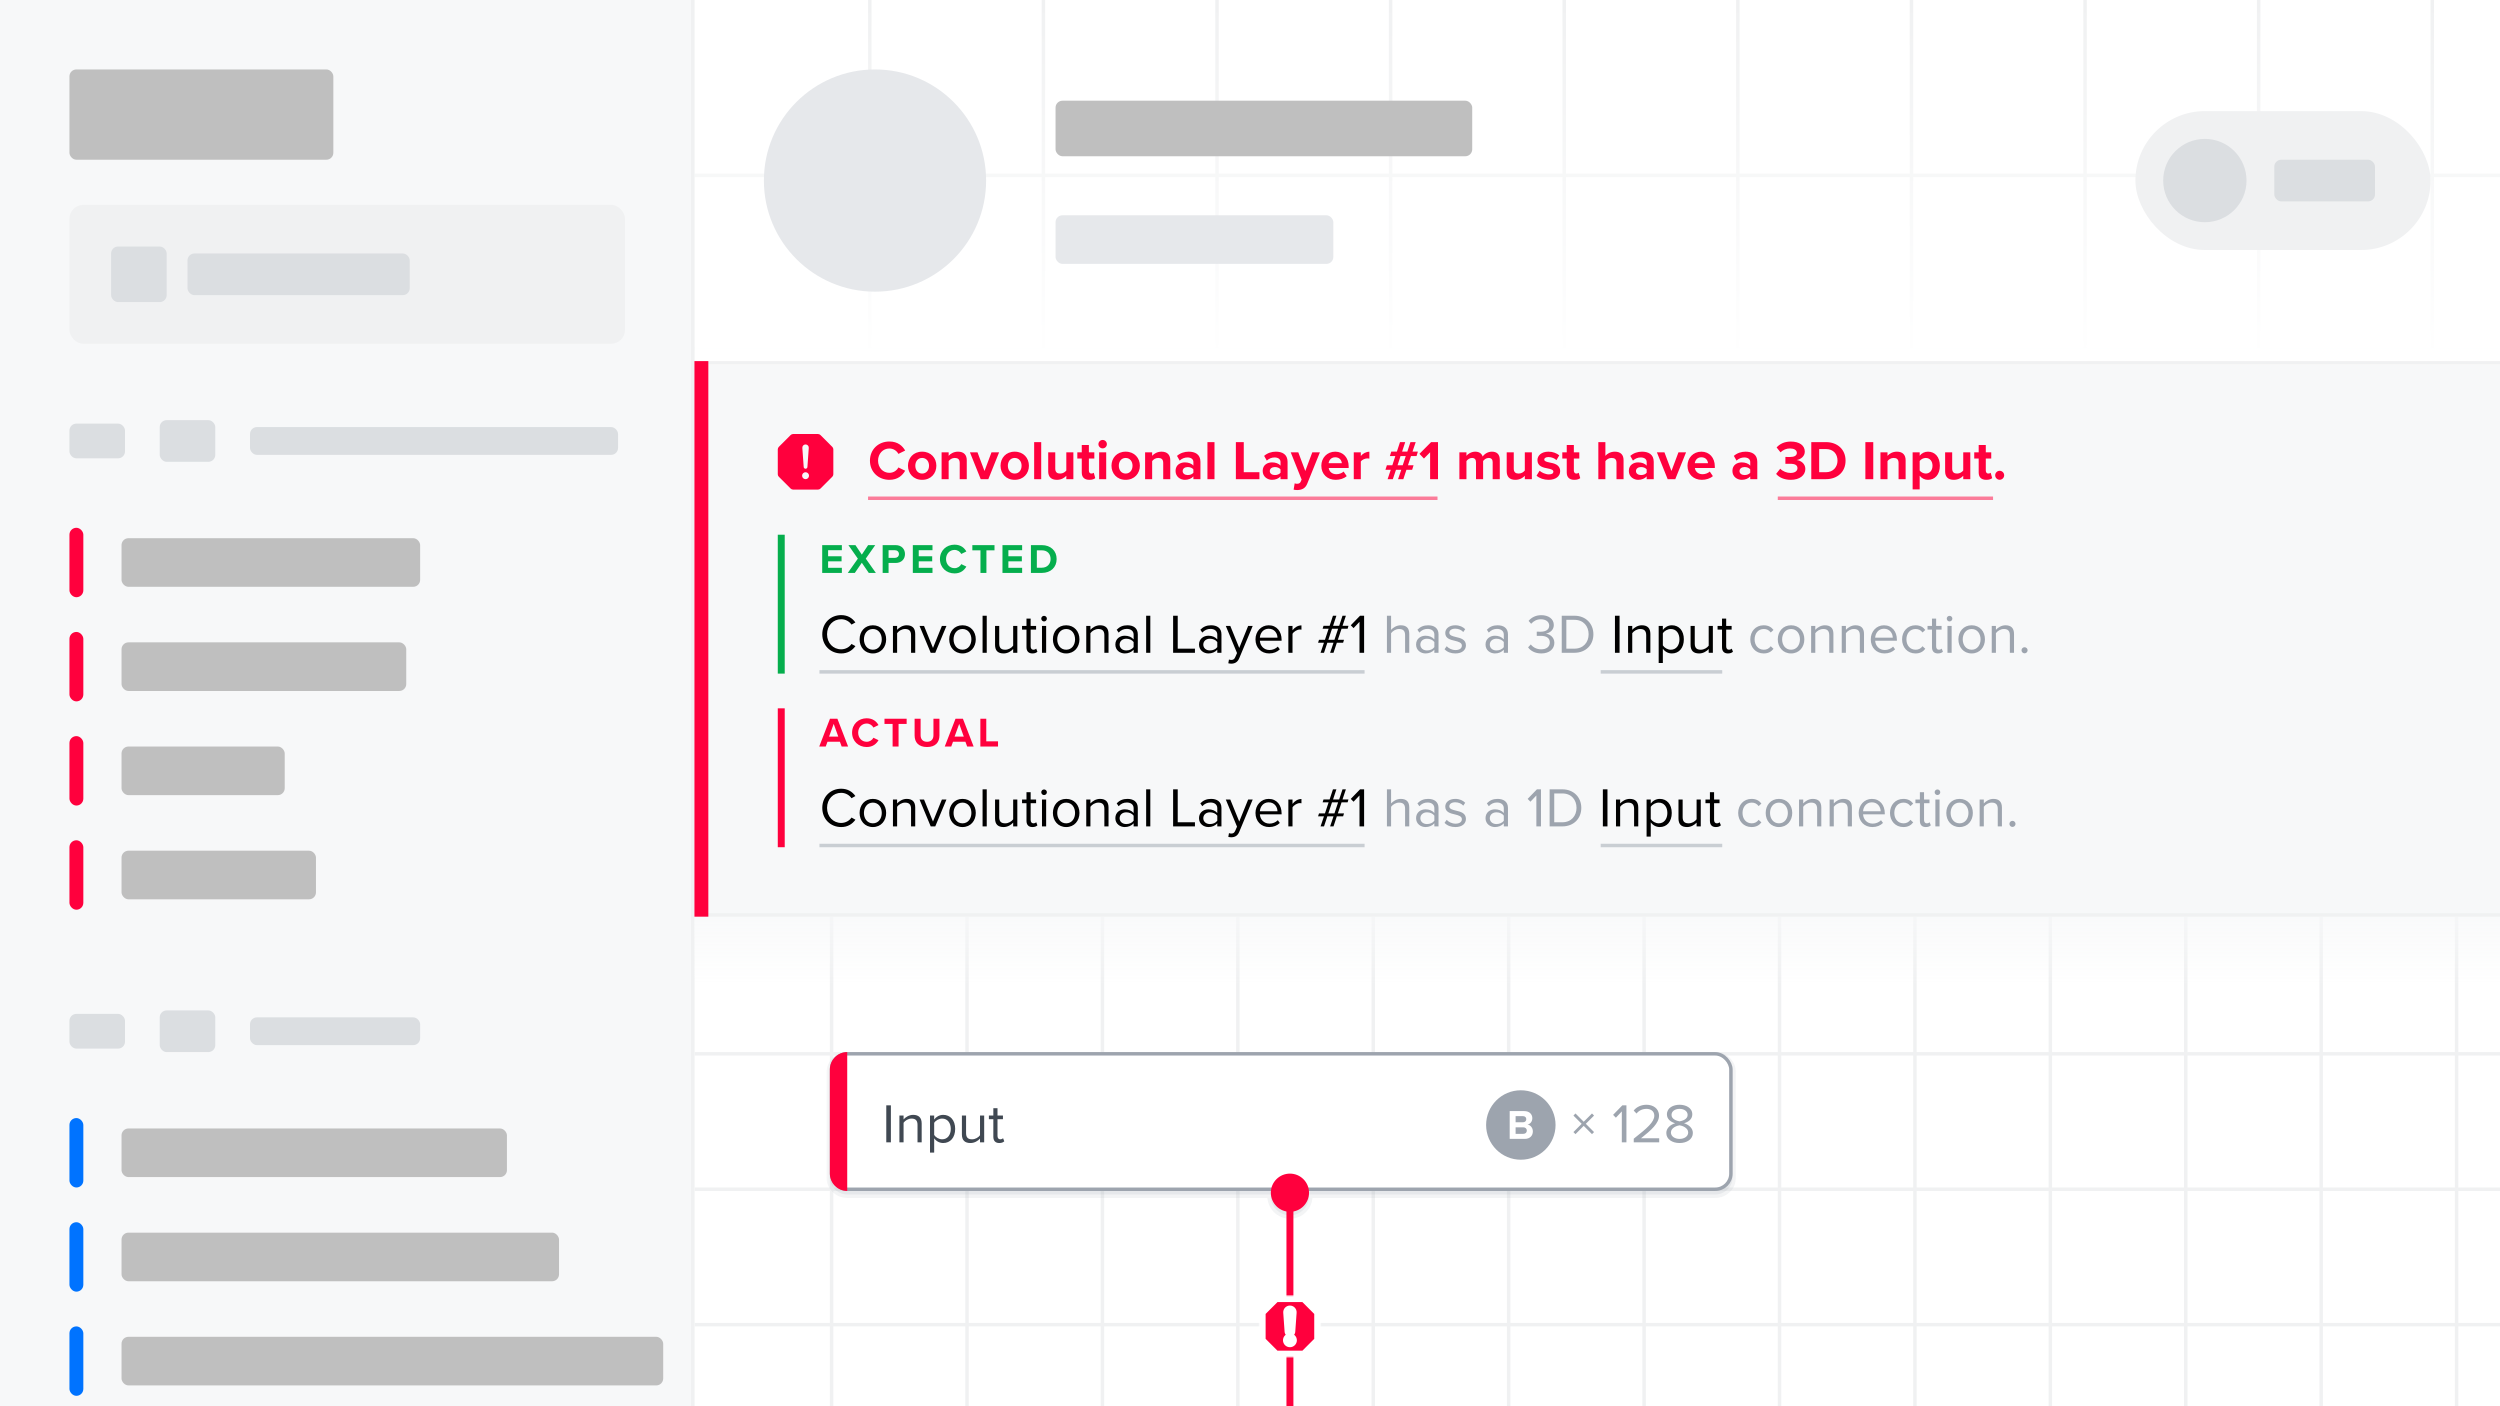 <svg width="720" height="405" viewBox="0 0 720 405" fill="none" xmlns="http://www.w3.org/2000/svg">
<rect x="0" y="0" width="720" height="405" fill="#333333" stroke="none"/>
<g clip-path="url(#clip0)">
<rect width="720" height="405" fill="white"/>
<path fill-rule="evenodd" clip-rule="evenodd" d="M250 0H251V50H300V0H301V50H350V0H351V50H400V0H401V50H450V0H451V50H500V0H501V50H550V0H551V50H600V0H601V50H650V0H651V50H700V0H701V50H720V51H701V100H720V101H701V104H700V101H651V104H650V101H601V104H600V101H551V104H550V101H501V104H500V101H451V104H450V101H401V104H400V101H351V104H350V101H301V104H300V101H251V104H250V101H200V100H250V51H200V50H250V0ZM251 51V100H300V51H251ZM301 51V100H350V51H301ZM351 51V100H400V51H351ZM401 51V100H450V51H401ZM451 51V100H500V51H451ZM501 51V100H550V51H501ZM551 51V100H600V51H551ZM601 51V100H650V51H601ZM651 51V100H700V51H651ZM751 0H750V104H751V0ZM800 0H801V104H800V0ZM851 0H850V104H851V0ZM900 0H901V104H900V0Z" fill="#F0F1F2"/>
<rect x="200" width="520" height="104" fill="url(#paint0_linear)"/>
<rect x="200" y="104" width="520" height="1" fill="#F0F1F2"/>
<circle cx="252" cy="52" r="32" fill="#E6E8EB"/>
<rect x="304" y="29" width="120" height="16" rx="2" fill="#BFBFBF"/>
<rect x="304" y="62" width="80" height="14" rx="2" fill="#E6E8EB"/>
<rect x="615" y="32" width="85" height="40" rx="20" fill="#F0F1F2"/>
<circle cx="635" cy="52" r="12" fill="#DBDEE1"/>
<rect x="655" y="46" width="29" height="12" rx="2" fill="#DBDEE1"/>
<path fill-rule="evenodd" clip-rule="evenodd" d="M240 264H239V303H200V304H239V342H200V343H239V381H200V382H239V420H200V421H239V459H200V460H239V498H200V499H239V536H200V537H239V564H240V537H278V564H279V537H317V564H318V537H356V564H357V537H395V564H396V537H434V564H435V537H473V564H474V537H512V564H513V537H551V564H552V537H590V564H591V537H629V564H630V537H668V564H669V537H707V564H708V537H720V536H708V499H720V498H708V460H720V459H708V421H720V420H708V382H720V381H708V343H720V342H708V304H720V303H708V264H707V303H669V264H668V303H630V264H629V303H591V264H590V303H552V264H551V303H513V264H512V303H474V264H473V303H435V264H434V303H396V264H395V303H357V264H356V303H318V264H317V303H279V264H278V303H240V264ZM240 304V342H278V304H240ZM279 304V342H317V304H279ZM318 304V342H356V304H318ZM357 304V342H395V304H357ZM396 304V342H434V304H396ZM435 304V342H473V304H435ZM474 304V342H512V304H474ZM513 304V342H551V304H513ZM552 304V342H590V304H552ZM591 304V342H629V304H591ZM630 304V342H668V304H630ZM669 304V342H707V304H669ZM707 343H669V381H707V343ZM707 382H669V420H707V382ZM707 421H669V459H707V421ZM707 460H669V498H707V460ZM707 499H669V536H707V499ZM668 536V499H630V536H668ZM629 536V499H591V536H629ZM590 536V499H552V536H590ZM551 536V499H513V536H551ZM512 536V499H474V536H512ZM473 536V499H435V536H473ZM434 536V499H396V536H434ZM395 536V499H357V536H395ZM356 536V499H318V536H356ZM317 536V499H279V536H317ZM278 536V499H240V536H278ZM240 498H278V460H240V498ZM240 459H278V421H240V459ZM240 420H278V382H240V420ZM240 381H278V343H240V381ZM279 343V381H317V343H279ZM318 343V381H356V343H318ZM357 343V381H395V343H357ZM396 343V381H434V343H396ZM435 343V381H473V343H435ZM474 343V381H512V343H474ZM513 343V381H551V343H513ZM552 343V381H590V343H552ZM591 343V381H629V343H591ZM630 343V381H668V343H630ZM668 382H630V420H668V382ZM668 421H630V459H668V421ZM668 460H630V498H668V460ZM629 498V460H591V498H629ZM590 498V460H552V498H590ZM551 498V460H513V498H551ZM512 498V460H474V498H512ZM473 498V460H435V498H473ZM434 498V460H396V498H434ZM395 498V460H357V498H395ZM356 498V460H318V498H356ZM317 498V460H279V498H317ZM279 459H317V421H279V459ZM279 420H317V382H279V420ZM318 382V420H356V382H318ZM357 382V420H395V382H357ZM396 382V420H434V382H396ZM435 382V420H473V382H435ZM474 382V420H512V382H474ZM513 382V420H551V382H513ZM552 382V420H590V382H552ZM591 382V420H629V382H591ZM629 421H591V459H629V421ZM590 459V421H552V459H590ZM551 459V421H513V459H551ZM512 459V421H474V459H512ZM473 459V421H435V459H473ZM434 459V421H396V459H434ZM395 459V421H357V459H395ZM356 459V421H318V459H356Z" fill="#F0F1F2"/>
<g opacity="0.25">
<mask id="path-13-outside-1" maskUnits="userSpaceOnUse" x="238" y="303" width="262" height="164" fill="black">
<rect fill="white" x="238" y="303" width="262" height="164"/>
<path fill-rule="evenodd" clip-rule="evenodd" d="M239 309C239 306.239 241.239 304 244 304H494C496.761 304 499 306.239 499 309V339C499 341.761 496.761 344 494 344H376.978C376.992 344.165 377 344.331 377 344.5C377 347.538 374.538 350 371.5 350C368.462 350 366 347.538 366 344.5C366 344.331 366.008 344.165 366.022 344H244C241.239 344 239 341.761 239 339V309ZM244 421C241.239 421 239 423.239 239 426V456C239 458.761 241.239 461 244 461H366.022C366.275 463.803 368.631 466 371.5 466C374.369 466 376.725 463.803 376.978 461H494C496.761 461 499 458.761 499 456V426C499 423.239 496.761 421 494 421H376.978C376.725 418.197 374.369 416 371.5 416C368.631 416 366.275 418.197 366.022 421H244Z"/>
</mask>
<path fill-rule="evenodd" clip-rule="evenodd" d="M239 309C239 306.239 241.239 304 244 304H494C496.761 304 499 306.239 499 309V339C499 341.761 496.761 344 494 344H376.978C376.992 344.165 377 344.331 377 344.5C377 347.538 374.538 350 371.5 350C368.462 350 366 347.538 366 344.5C366 344.331 366.008 344.165 366.022 344H244C241.239 344 239 341.761 239 339V309ZM244 421C241.239 421 239 423.239 239 426V456C239 458.761 241.239 461 244 461H366.022C366.275 463.803 368.631 466 371.5 466C374.369 466 376.725 463.803 376.978 461H494C496.761 461 499 458.761 499 456V426C499 423.239 496.761 421 494 421H376.978C376.725 418.197 374.369 416 371.5 416C368.631 416 366.275 418.197 366.022 421H244Z" fill="#9DA4AE"/>
<path d="M376.978 344V343H375.883L375.982 344.09L376.978 344ZM366.022 344L367.018 344.09L367.117 343H366.022V344ZM366.022 461L367.018 460.91L366.936 460H366.022V461ZM376.978 461V460H376.064L375.982 460.91L376.978 461ZM376.978 421L375.982 421.09L376.064 422H376.978V421ZM366.022 421V422H366.936L367.018 421.09L366.022 421ZM244 303C240.686 303 238 305.686 238 309H240C240 306.791 241.791 305 244 305V303ZM494 303H244V305H494V303ZM500 309C500 305.686 497.314 303 494 303V305C496.209 305 498 306.791 498 309H500ZM500 339V309H498V339H500ZM494 345C497.314 345 500 342.314 500 339H498C498 341.209 496.209 343 494 343V345ZM376.978 345H494V343H376.978V345ZM378 344.5C378 344.302 377.991 344.105 377.974 343.91L375.982 344.09C375.994 344.225 376 344.361 376 344.5H378ZM371.5 351C375.09 351 378 348.09 378 344.5H376C376 346.985 373.985 349 371.5 349V351ZM365 344.5C365 348.09 367.91 351 371.5 351V349C369.015 349 367 346.985 367 344.5H365ZM365.026 343.91C365.009 344.105 365 344.301 365 344.5H367C367 344.361 367.006 344.225 367.018 344.09L365.026 343.91ZM244 345H366.022V343H244V345ZM238 339C238 342.314 240.686 345 244 345V343C241.791 343 240 341.209 240 339H238ZM238 309V339H240V309H238ZM240 426C240 423.791 241.791 422 244 422V420C240.686 420 238 422.686 238 426H240ZM240 456V426H238V456H240ZM244 460C241.791 460 240 458.209 240 456H238C238 459.314 240.686 462 244 462V460ZM366.022 460H244V462H366.022V460ZM371.5 465C369.153 465 367.225 463.203 367.018 460.91L365.026 461.09C365.325 464.404 368.109 467 371.5 467V465ZM375.982 460.91C375.775 463.203 373.847 465 371.5 465V467C374.891 467 377.675 464.404 377.974 461.09L375.982 460.91ZM494 460H376.978V462H494V460ZM498 456C498 458.209 496.209 460 494 460V462C497.314 462 500 459.314 500 456H498ZM498 426V456H500V426H498ZM494 422C496.209 422 498 423.791 498 426H500C500 422.686 497.314 420 494 420V422ZM376.978 422H494V420H376.978V422ZM371.5 417C373.847 417 375.775 418.797 375.982 421.09L377.974 420.91C377.675 417.596 374.891 415 371.5 415V417ZM367.018 421.09C367.225 418.797 369.153 417 371.5 417V415C368.109 415 365.325 417.596 365.026 420.91L367.018 421.09ZM244 422H366.022V420H244V422Z" fill="#9DA4AE" fill-opacity="0.5" mask="url(#path-13-outside-1)"/>
</g>
<rect x="239.5" y="303.5" width="259" height="39" rx="4.5" fill="white" stroke="#9DA4AE"/>
<path d="M239 308C239 305.239 241.239 303 244 303V303V343V343C241.239 343 239 340.761 239 338V308Z" fill="#FF003D"/>
<path d="M255.248 329H256.576V318.328H255.248V329ZM264.244 329H265.444V323.576C265.444 321.896 264.596 321.08 262.98 321.08C261.828 321.08 260.772 321.752 260.228 322.392V321.272H259.028V329H260.228V323.352C260.676 322.728 261.572 322.152 262.516 322.152C263.556 322.152 264.244 322.584 264.244 323.944V329ZM269.041 331.944V327.832C269.665 328.696 270.593 329.192 271.649 329.192C273.681 329.192 275.089 327.624 275.089 325.128C275.089 322.616 273.681 321.08 271.649 321.08C270.561 321.08 269.601 321.64 269.041 322.424V321.272H267.841V331.944H269.041ZM273.825 325.128C273.825 326.84 272.897 328.12 271.345 328.12C270.401 328.12 269.457 327.544 269.041 326.872V323.384C269.457 322.712 270.401 322.152 271.345 322.152C272.897 322.152 273.825 323.416 273.825 325.128ZM282.244 329H283.444V321.272H282.244V326.952C281.796 327.576 280.9 328.12 279.956 328.12C278.916 328.12 278.228 327.72 278.228 326.36V321.272H277.028V326.728C277.028 328.408 277.876 329.192 279.492 329.192C280.644 329.192 281.652 328.584 282.244 327.912V329ZM287.793 329.192C288.497 329.192 288.929 328.984 289.233 328.696L288.881 327.8C288.721 327.976 288.401 328.12 288.065 328.12C287.537 328.12 287.281 327.704 287.281 327.128V322.328H288.849V321.272H287.281V319.16H286.081V321.272H284.801V322.328H286.081V327.384C286.081 328.536 286.657 329.192 287.793 329.192Z" fill="#404852"/>
<path d="M456.109 324.248L458.493 326.632L459.085 326.04L456.717 323.656L459.085 321.288L458.493 320.68L456.109 323.064L453.741 320.68L453.149 321.288L455.517 323.656L453.149 326.04L453.741 326.632L456.109 324.248ZM467.082 329H468.41V318.328H467.242L464.57 321.08L465.37 321.896L467.082 320.088V329ZM470.52 329H477.848V327.816H472.616C475.592 325.464 477.8 323.48 477.8 321.304C477.8 319.176 475.992 318.168 474.216 318.168C472.712 318.168 471.32 318.776 470.504 319.848L471.32 320.696C471.944 319.896 472.936 319.352 474.216 319.352C475.32 319.352 476.44 319.944 476.44 321.304C476.44 323.144 474.36 324.92 470.52 327.944V329ZM479.895 326.296C479.895 328.12 481.607 329.192 483.719 329.192C485.815 329.192 487.543 328.104 487.543 326.296C487.543 324.872 486.327 323.896 484.999 323.496C486.231 323.144 487.383 322.344 487.383 320.936C487.383 319.016 485.479 318.168 483.719 318.168C481.943 318.168 480.071 319.016 480.071 320.936C480.071 322.344 481.207 323.144 482.439 323.496C481.111 323.896 479.895 324.872 479.895 326.296ZM486.039 321.112C486.039 322.408 484.375 322.84 483.719 322.952C483.079 322.84 481.399 322.408 481.399 321.112C481.399 320.008 482.423 319.352 483.719 319.352C484.999 319.352 486.039 320.008 486.039 321.112ZM486.199 326.152C486.199 327.304 485.031 328.008 483.719 328.008C482.391 328.008 481.223 327.304 481.223 326.152C481.223 324.76 483.062 324.168 483.719 324.088C484.375 324.168 486.199 324.76 486.199 326.152Z" fill="#9DA4AE"/>
<circle cx="438" cy="324" r="10" fill="#9DA4AE"/>
<path d="M434.792 328H439.136C440.66 328 441.464 327.04 441.464 325.84C441.464 324.832 440.78 324.004 439.928 323.872C440.684 323.716 441.308 323.044 441.308 322.036C441.308 320.968 440.528 319.996 439.004 319.996H434.792V328ZM436.496 323.212V321.448H438.632C439.208 321.448 439.568 321.832 439.568 322.324C439.568 322.84 439.208 323.212 438.632 323.212H436.496ZM436.496 326.548V324.664H438.692C439.364 324.664 439.724 325.096 439.724 325.6C439.724 326.176 439.34 326.548 438.692 326.548H436.496Z" fill="white"/>
<circle cx="371.5" cy="343.5" r="5" fill="#FF003D" stroke="#FF003D"/>
<rect x="370.5" y="344" width="2" height="76" fill="#FF003D"/>
<mask id="path-23-outside-2" maskUnits="userSpaceOnUse" x="362.5" y="373" width="18" height="18" fill="black">
<rect fill="white" x="362.5" y="373" width="18" height="18"/>
<path fill-rule="evenodd" clip-rule="evenodd" d="M367.207 374.293C367.395 374.105 367.649 374 367.914 374H375.086C375.351 374 375.605 374.105 375.793 374.293L379.207 377.707C379.395 377.895 379.5 378.149 379.5 378.414V385.586C379.5 385.851 379.395 386.105 379.207 386.293L375.793 389.707C375.605 389.895 375.351 390 375.086 390H367.914C367.649 390 367.395 389.895 367.207 389.707L363.793 386.293C363.605 386.105 363.5 385.851 363.5 385.586V378.414C363.5 378.149 363.605 377.895 363.793 377.707L367.207 374.293ZM370.571 377.997C370.533 377.458 370.96 377 371.5 377C372.04 377 372.467 377.458 372.429 377.997L372.036 383.501C372.016 383.782 371.782 384 371.5 384C371.218 384 370.984 383.782 370.964 383.501L370.571 377.997ZM371.5 387C372.052 387 372.5 386.552 372.5 386C372.5 385.448 372.052 385 371.5 385C370.948 385 370.5 385.448 370.5 386C370.5 386.552 370.948 387 371.5 387Z"/>
</mask>
<path fill-rule="evenodd" clip-rule="evenodd" d="M367.207 374.293C367.395 374.105 367.649 374 367.914 374H375.086C375.351 374 375.605 374.105 375.793 374.293L379.207 377.707C379.395 377.895 379.5 378.149 379.5 378.414V385.586C379.5 385.851 379.395 386.105 379.207 386.293L375.793 389.707C375.605 389.895 375.351 390 375.086 390H367.914C367.649 390 367.395 389.895 367.207 389.707L363.793 386.293C363.605 386.105 363.5 385.851 363.5 385.586V378.414C363.5 378.149 363.605 377.895 363.793 377.707L367.207 374.293ZM370.571 377.997C370.533 377.458 370.96 377 371.5 377C372.04 377 372.467 377.458 372.429 377.997L372.036 383.501C372.016 383.782 371.782 384 371.5 384C371.218 384 370.984 383.782 370.964 383.501L370.571 377.997ZM371.5 387C372.052 387 372.5 386.552 372.5 386C372.5 385.448 372.052 385 371.5 385C370.948 385 370.5 385.448 370.5 386C370.5 386.552 370.948 387 371.5 387Z" fill="#FF003D"/>
<path d="M367.207 374.293L366.5 373.586L366.5 373.586L367.207 374.293ZM375.793 374.293L375.086 375L375.086 375L375.793 374.293ZM379.207 377.707L379.914 377L379.914 377L379.207 377.707ZM367.207 389.707L366.5 390.414L366.5 390.414L367.207 389.707ZM363.793 386.293L364.5 385.586L364.5 385.586L363.793 386.293ZM363.793 377.707L364.5 378.414L364.5 378.414L363.793 377.707ZM370.571 377.997L371.569 377.926L371.569 377.926L370.571 377.997ZM372.429 377.997L371.431 377.926L371.431 377.926L372.429 377.997ZM372.036 383.501L371.038 383.43L371.038 383.43L372.036 383.501ZM370.964 383.501L371.962 383.43L371.962 383.43L370.964 383.501ZM367.914 373C367.384 373 366.875 373.211 366.5 373.586L367.914 375L367.914 375V373ZM375.086 373H367.914V375H375.086V373ZM376.5 373.586C376.125 373.211 375.616 373 375.086 373V375L375.086 375L376.5 373.586ZM379.914 377L376.5 373.586L375.086 375L378.5 378.414L379.914 377ZM380.5 378.414C380.5 377.884 380.289 377.375 379.914 377L378.5 378.414L378.5 378.414H380.5ZM380.5 385.586V378.414H378.5V385.586H380.5ZM379.914 387C380.289 386.625 380.5 386.116 380.5 385.586H378.5L378.5 385.586L379.914 387ZM376.5 390.414L379.914 387L378.5 385.586L375.086 389L376.5 390.414ZM375.086 391C375.616 391 376.125 390.789 376.5 390.414L375.086 389L375.086 389V391ZM367.914 391H375.086V389H367.914V391ZM366.5 390.414C366.875 390.789 367.384 391 367.914 391V389L367.914 389L366.5 390.414ZM363.086 387L366.5 390.414L367.914 389L364.5 385.586L363.086 387ZM362.5 385.586C362.5 386.116 362.711 386.625 363.086 387L364.5 385.586L364.5 385.586H362.5ZM362.5 378.414V385.586H364.5V378.414H362.5ZM363.086 377C362.711 377.375 362.5 377.884 362.5 378.414H364.5L364.5 378.414L363.086 377ZM366.5 373.586L363.086 377L364.5 378.414L367.914 375L366.5 373.586ZM371.5 376C370.379 376 369.494 376.951 369.574 378.069L371.569 377.926C371.572 377.966 371.54 378 371.5 378V376ZM373.426 378.069C373.506 376.951 372.621 376 371.5 376V378C371.46 378 371.428 377.966 371.431 377.926L373.426 378.069ZM373.033 383.573L373.426 378.069L371.431 377.926L371.038 383.43L373.033 383.573ZM371.5 385C372.306 385 372.976 384.377 373.033 383.573L371.038 383.43C371.055 383.188 371.257 383 371.5 383V385ZM369.967 383.573C370.024 384.377 370.694 385 371.5 385V383C371.743 383 371.945 383.188 371.962 383.43L369.967 383.573ZM369.574 378.069L369.967 383.573L371.962 383.43L371.569 377.926L369.574 378.069ZM371.5 386H371.5V388C372.605 388 373.5 387.105 373.5 386H371.5ZM371.5 386H371.5H373.5C373.5 384.895 372.605 384 371.5 384V386ZM371.5 386V384C370.395 384 369.5 384.895 369.5 386H371.5ZM371.5 386H369.5C369.5 387.105 370.395 388 371.5 388V386Z" fill="white" mask="url(#path-23-outside-2)"/>
<rect width="200" height="405" fill="#F7F8F9"/>
<rect x="199" width="1" height="405" fill="#F0F1F2"/>
<rect x="20" y="20" width="76" height="26" rx="2" fill="#BFBFBF"/>
<rect x="20" y="59" width="160" height="40" rx="4" fill="#F0F1F2"/>
<rect x="20" y="122" width="16" height="10" rx="2" fill="#DBDEE1"/>
<rect x="46" y="121" width="16" height="12" rx="2" fill="#DBDEE1"/>
<rect x="72" y="123" width="106" height="8" rx="2" fill="#DBDEE1"/>
<rect x="20" y="152" width="4" height="20" rx="2" fill="#FF003D"/>
<rect x="35" y="155" width="86" height="14" rx="2" fill="#BFBFBF"/>
<rect x="20" y="182" width="4" height="20" rx="2" fill="#FF003D"/>
<rect x="35" y="185" width="82" height="14" rx="2" fill="#BFBFBF"/>
<rect x="20" y="212" width="4" height="20" rx="2" fill="#FF003D"/>
<rect x="35" y="215" width="47" height="14" rx="2" fill="#BFBFBF"/>
<rect x="20" y="242" width="4" height="20" rx="2" fill="#FF003D"/>
<rect x="35" y="245" width="56" height="14" rx="2" fill="#BFBFBF"/>
<rect x="20" y="292" width="16" height="10" rx="2" fill="#DBDEE1"/>
<rect x="46" y="291" width="16" height="12" rx="2" fill="#DBDEE1"/>
<rect x="72" y="293" width="49" height="8" rx="2" fill="#DBDEE1"/>
<rect x="20" y="322" width="4" height="20" rx="2" fill="#0073FF"/>
<rect x="35" y="325" width="111" height="14" rx="2" fill="#BFBFBF"/>
<rect x="20" y="352" width="4" height="20" rx="2" fill="#0073FF"/>
<rect x="35" y="355" width="126" height="14" rx="2" fill="#BFBFBF"/>
<rect x="20" y="382" width="4" height="20" rx="2" fill="#0073FF"/>
<rect x="35" y="385" width="156" height="14" rx="2" fill="#BFBFBF"/>
<rect x="32" y="71" width="16" height="16" rx="2" fill="#DBDEE1"/>
<rect x="54" y="73" width="64" height="12" rx="2" fill="#DBDEE1"/>
<rect opacity="0.75" x="200" y="264" width="520" height="20" fill="url(#paint1_linear)"/>
<rect x="200" y="105" width="520" height="159" fill="#F7F8F9"/>
<rect x="200" y="263" width="520" height="1" fill="#F0F1F2"/>
<rect x="200" y="104" width="4" height="160" fill="#FF003D"/>
<path fill-rule="evenodd" clip-rule="evenodd" d="M227.707 125.293C227.895 125.105 228.149 125 228.414 125H235.586C235.851 125 236.105 125.105 236.293 125.293L239.707 128.707C239.895 128.895 240 129.149 240 129.414V136.586C240 136.851 239.895 137.105 239.707 137.293L236.293 140.707C236.105 140.895 235.851 141 235.586 141H228.414C228.149 141 227.895 140.895 227.707 140.707L224.293 137.293C224.105 137.105 224 136.851 224 136.586V129.414C224 129.149 224.105 128.895 224.293 128.707L227.707 125.293ZM231.071 128.997C231.033 128.458 231.46 128 232 128C232.54 128 232.967 128.458 232.929 128.997L232.536 134.501C232.516 134.782 232.282 135 232 135C231.718 135 231.484 134.782 231.464 134.501L231.071 128.997ZM232 138C232.552 138 233 137.552 233 137C233 136.448 232.552 136 232 136C231.448 136 231 136.448 231 137C231 137.552 231.448 138 232 138Z" fill="#FF003D"/>
<path d="M256.144 138.192C258.576 138.192 259.92 136.896 260.688 135.568L258.736 134.624C258.288 135.504 257.328 136.176 256.144 136.176C254.288 136.176 252.88 134.688 252.88 132.672C252.88 130.656 254.288 129.168 256.144 129.168C257.328 129.168 258.288 129.856 258.736 130.72L260.688 129.76C259.936 128.432 258.576 127.152 256.144 127.152C253.024 127.152 250.544 129.392 250.544 132.672C250.544 135.952 253.024 138.192 256.144 138.192ZM265.576 138.192C268.136 138.192 269.672 136.336 269.672 134.128C269.672 131.936 268.136 130.08 265.576 130.08C263.032 130.08 261.496 131.936 261.496 134.128C261.496 136.336 263.032 138.192 265.576 138.192ZM265.576 136.384C264.312 136.384 263.608 135.344 263.608 134.128C263.608 132.928 264.312 131.888 265.576 131.888C266.84 131.888 267.56 132.928 267.56 134.128C267.56 135.344 266.84 136.384 265.576 136.384ZM276.396 138H278.428V132.544C278.428 131.04 277.612 130.08 275.916 130.08C274.652 130.08 273.708 130.688 273.212 131.28V130.272H271.18V138H273.212V132.8C273.548 132.336 274.172 131.888 274.972 131.888C275.836 131.888 276.396 132.256 276.396 133.328V138ZM282.446 138H284.638L287.742 130.272H285.55L283.534 135.648L281.518 130.272H279.341L282.446 138ZM292.233 138.192C294.793 138.192 296.329 136.336 296.329 134.128C296.329 131.936 294.793 130.08 292.233 130.08C289.689 130.08 288.153 131.936 288.153 134.128C288.153 136.336 289.689 138.192 292.233 138.192ZM292.233 136.384C290.969 136.384 290.265 135.344 290.265 134.128C290.265 132.928 290.969 131.888 292.233 131.888C293.497 131.888 294.217 132.928 294.217 134.128C294.217 135.344 293.497 136.384 292.233 136.384ZM297.836 138H299.868V127.328H297.836V138ZM307.099 138H309.131V130.272H307.099V135.504C306.747 135.952 306.123 136.384 305.339 136.384C304.475 136.384 303.915 136.032 303.915 134.96V130.272H301.883V135.76C301.883 137.264 302.683 138.192 304.379 138.192C305.643 138.192 306.571 137.616 307.099 137.024V138ZM313.741 138.192C314.589 138.192 315.133 137.968 315.437 137.696L315.005 136.16C314.893 136.272 314.605 136.384 314.301 136.384C313.853 136.384 313.597 136.016 313.597 135.536V132.048H315.165V130.272H313.597V128.16H311.549V130.272H310.269V132.048H311.549V136.08C311.549 137.456 312.317 138.192 313.741 138.192ZM317.563 129.136C318.235 129.136 318.779 128.592 318.779 127.92C318.779 127.248 318.235 126.704 317.563 126.704C316.907 126.704 316.347 127.248 316.347 127.92C316.347 128.592 316.907 129.136 317.563 129.136ZM316.555 138H318.587V130.272H316.555V138ZM324.186 138.192C326.746 138.192 328.282 136.336 328.282 134.128C328.282 131.936 326.746 130.08 324.186 130.08C321.642 130.08 320.106 131.936 320.106 134.128C320.106 136.336 321.642 138.192 324.186 138.192ZM324.186 136.384C322.922 136.384 322.218 135.344 322.218 134.128C322.218 132.928 322.922 131.888 324.186 131.888C325.45 131.888 326.17 132.928 326.17 134.128C326.17 135.344 325.45 136.384 324.186 136.384ZM335.005 138H337.037V132.544C337.037 131.04 336.221 130.08 334.525 130.08C333.261 130.08 332.317 130.688 331.821 131.28V130.272H329.789V138H331.821V132.8C332.157 132.336 332.781 131.888 333.581 131.888C334.445 131.888 335.005 132.256 335.005 133.328V138ZM343.695 138H345.727V133.008C345.727 130.784 344.111 130.08 342.351 130.08C341.135 130.08 339.919 130.464 338.975 131.296L339.743 132.656C340.399 132.048 341.167 131.744 341.999 131.744C343.023 131.744 343.695 132.256 343.695 133.04V134.112C343.183 133.488 342.271 133.168 341.247 133.168C340.015 133.168 338.559 133.824 338.559 135.632C338.559 137.36 340.015 138.192 341.247 138.192C342.255 138.192 343.167 137.824 343.695 137.2V138ZM343.695 136.144C343.359 136.592 342.719 136.816 342.063 136.816C341.263 136.816 340.607 136.4 340.607 135.68C340.607 134.928 341.263 134.512 342.063 134.512C342.719 134.512 343.359 134.736 343.695 135.184V136.144ZM347.742 138H349.774V127.328H347.742V138ZM355.931 138H362.715V136H358.203V127.328H355.931V138ZM368.789 138H370.821V133.008C370.821 130.784 369.205 130.08 367.445 130.08C366.229 130.08 365.013 130.464 364.069 131.296L364.837 132.656C365.493 132.048 366.261 131.744 367.093 131.744C368.117 131.744 368.789 132.256 368.789 133.04V134.112C368.277 133.488 367.365 133.168 366.341 133.168C365.109 133.168 363.653 133.824 363.653 135.632C363.653 137.36 365.109 138.192 366.341 138.192C367.349 138.192 368.261 137.824 368.789 137.2V138ZM368.789 136.144C368.453 136.592 367.813 136.816 367.157 136.816C366.357 136.816 365.701 136.4 365.701 135.68C365.701 134.928 366.357 134.512 367.157 134.512C367.813 134.512 368.453 134.736 368.789 135.184V136.144ZM372.868 139.2L372.564 141.024C372.82 141.088 373.332 141.136 373.572 141.136C374.9 141.104 375.924 140.72 376.5 139.264L380.132 130.272H377.94L375.924 135.648L373.908 130.272H371.732L374.868 138.112L374.58 138.768C374.388 139.184 374.036 139.328 373.508 139.328C373.316 139.328 373.044 139.28 372.868 139.2ZM380.543 134.128C380.543 136.608 382.319 138.192 384.671 138.192C385.871 138.192 387.087 137.824 387.855 137.12L386.959 135.808C386.463 136.288 385.615 136.576 384.895 136.576C383.583 136.576 382.799 135.76 382.671 134.784H388.415V134.336C388.415 131.808 386.847 130.08 384.543 130.08C382.191 130.08 380.543 131.888 380.543 134.128ZM384.543 131.696C385.887 131.696 386.399 132.672 386.447 133.408H382.639C382.735 132.64 383.279 131.696 384.543 131.696ZM389.883 138H391.915V132.896C392.251 132.4 393.147 132.016 393.819 132.016C394.043 132.016 394.235 132.048 394.379 132.08V130.096C393.419 130.096 392.459 130.64 391.915 131.328V130.272H389.883V138ZM402.638 138H404.158L405.054 135.296H406.702L407.102 134H405.486L406.366 131.344H407.966L408.35 130.064H406.798L407.726 127.328H406.206L405.31 130.064H403.806L404.702 127.328H403.198L402.302 130.064H400.686L400.286 131.344H401.854L400.99 134H399.422L399.006 135.296H400.542L399.63 138H401.134L402.046 135.296H403.566L402.638 138ZM404.862 131.344L403.982 134H402.494L403.358 131.344H404.862ZM411.873 138H414.145V127.328H412.161L408.801 130.704L410.097 132.064L411.873 130.256V138ZM429.889 138H431.937V132.416C431.937 130.832 431.089 130.08 429.665 130.08C428.481 130.08 427.457 130.784 427.009 131.488C426.721 130.608 426.001 130.08 424.865 130.08C423.681 130.08 422.657 130.816 422.337 131.28V130.272H420.305V138H422.337V132.8C422.641 132.368 423.233 131.888 423.937 131.888C424.769 131.888 425.089 132.4 425.089 133.12V138H427.137V132.784C427.425 132.368 428.017 131.888 428.737 131.888C429.569 131.888 429.889 132.4 429.889 133.12V138ZM439.146 138H441.178V130.272H439.146V135.504C438.794 135.952 438.17 136.384 437.386 136.384C436.522 136.384 435.962 136.032 435.962 134.96V130.272H433.93V135.76C433.93 137.264 434.73 138.192 436.426 138.192C437.69 138.192 438.618 137.616 439.146 137.024V138ZM442.524 136.992C443.34 137.744 444.636 138.192 445.98 138.192C448.124 138.192 449.324 137.12 449.324 135.712C449.324 133.792 447.548 133.44 446.22 133.184C445.356 133.008 444.748 132.832 444.748 132.352C444.748 131.904 445.228 131.632 445.964 131.632C446.908 131.632 447.788 132.032 448.252 132.528L449.068 131.136C448.3 130.528 447.26 130.08 445.948 130.08C443.916 130.08 442.78 131.216 442.78 132.512C442.78 134.352 444.492 134.672 445.82 134.928C446.7 135.104 447.372 135.296 447.372 135.84C447.372 136.32 446.956 136.624 446.076 136.624C445.116 136.624 443.964 136.096 443.404 135.568L442.524 136.992ZM453.413 138.192C454.261 138.192 454.805 137.968 455.109 137.696L454.677 136.16C454.565 136.272 454.277 136.384 453.973 136.384C453.525 136.384 453.269 136.016 453.269 135.536V132.048H454.837V130.272H453.269V128.16H451.221V130.272H449.941V132.048H451.221V136.08C451.221 137.456 451.989 138.192 453.413 138.192ZM465.553 138H467.585V132.512C467.585 131.008 466.769 130.08 465.073 130.08C463.809 130.08 462.849 130.688 462.353 131.28V127.328H460.321V138H462.353V132.8C462.705 132.336 463.329 131.888 464.113 131.888C464.993 131.888 465.553 132.224 465.553 133.296V138ZM474.242 138H476.274V133.008C476.274 130.784 474.658 130.08 472.898 130.08C471.682 130.08 470.466 130.464 469.522 131.296L470.29 132.656C470.946 132.048 471.714 131.744 472.546 131.744C473.57 131.744 474.242 132.256 474.242 133.04V134.112C473.73 133.488 472.818 133.168 471.794 133.168C470.562 133.168 469.106 133.824 469.106 135.632C469.106 137.36 470.562 138.192 471.794 138.192C472.802 138.192 473.714 137.824 474.242 137.2V138ZM474.242 136.144C473.906 136.592 473.266 136.816 472.61 136.816C471.81 136.816 471.154 136.4 471.154 135.68C471.154 134.928 471.81 134.512 472.61 134.512C473.266 134.512 473.906 134.736 474.242 135.184V136.144ZM480.289 138H482.481L485.585 130.272H483.393L481.377 135.648L479.361 130.272H477.185L480.289 138ZM485.996 134.128C485.996 136.608 487.772 138.192 490.124 138.192C491.324 138.192 492.54 137.824 493.308 137.12L492.412 135.808C491.916 136.288 491.068 136.576 490.348 136.576C489.036 136.576 488.252 135.76 488.124 134.784H493.868V134.336C493.868 131.808 492.3 130.08 489.996 130.08C487.644 130.08 485.996 131.888 485.996 134.128ZM489.996 131.696C491.34 131.696 491.852 132.672 491.9 133.408H488.092C488.188 132.64 488.732 131.696 489.996 131.696ZM504.07 138H506.102V133.008C506.102 130.784 504.486 130.08 502.726 130.08C501.51 130.08 500.294 130.464 499.35 131.296L500.118 132.656C500.774 132.048 501.542 131.744 502.374 131.744C503.398 131.744 504.07 132.256 504.07 133.04V134.112C503.558 133.488 502.646 133.168 501.622 133.168C500.39 133.168 498.934 133.824 498.934 135.632C498.934 137.36 500.39 138.192 501.622 138.192C502.63 138.192 503.542 137.824 504.07 137.2V138ZM504.07 136.144C503.734 136.592 503.094 136.816 502.438 136.816C501.638 136.816 500.982 136.4 500.982 135.68C500.982 134.928 501.638 134.512 502.438 134.512C503.094 134.512 503.734 134.736 504.07 135.184V136.144ZM511.523 136.48C512.307 137.44 513.763 138.192 515.731 138.192C518.291 138.192 519.939 136.896 519.939 135.056C519.939 133.456 518.531 132.608 517.443 132.496C518.627 132.288 519.779 131.408 519.779 130.064C519.779 128.288 518.243 127.168 515.747 127.168C513.875 127.168 512.531 127.888 511.667 128.864L512.787 130.272C513.539 129.552 514.483 129.152 515.507 129.152C516.627 129.152 517.491 129.584 517.491 130.432C517.491 131.232 516.707 131.616 515.523 131.616C515.123 131.616 514.387 131.616 514.195 131.6V133.584C514.355 133.568 515.075 133.568 515.523 133.568C517.011 133.568 517.667 133.968 517.667 134.832C517.667 135.648 516.947 136.208 515.651 136.208C514.611 136.208 513.443 135.76 512.707 134.992L511.523 136.48ZM521.65 138H525.858C529.202 138 531.522 135.888 531.522 132.672C531.522 129.456 529.202 127.328 525.858 127.328H521.65V138ZM523.922 136V129.328H525.858C528.05 129.328 529.202 130.784 529.202 132.672C529.202 134.48 527.97 136 525.858 136H523.922ZM537.228 138H539.5V127.328H537.228V138ZM546.787 138H548.819V132.544C548.819 131.04 548.003 130.08 546.307 130.08C545.043 130.08 544.099 130.688 543.603 131.28V130.272H541.571V138H543.603V132.8C543.939 132.336 544.562 131.888 545.363 131.888C546.227 131.888 546.787 132.256 546.787 133.328V138ZM552.868 140.944V137.008C553.492 137.808 554.34 138.192 555.252 138.192C557.236 138.192 558.676 136.704 558.676 134.128C558.676 131.552 557.236 130.08 555.252 130.08C554.308 130.08 553.46 130.496 552.868 131.248V130.272H550.836V140.944H552.868ZM556.564 134.128C556.564 135.472 555.78 136.384 554.612 136.384C553.956 136.384 553.204 135.984 552.868 135.504V132.768C553.204 132.272 553.956 131.888 554.612 131.888C555.78 131.888 556.564 132.8 556.564 134.128ZM565.412 138H567.444V130.272H565.412V135.504C565.06 135.952 564.436 136.384 563.652 136.384C562.788 136.384 562.228 136.032 562.228 134.96V130.272H560.196V135.76C560.196 137.264 560.996 138.192 562.692 138.192C563.956 138.192 564.884 137.616 565.412 137.024V138ZM572.053 138.192C572.901 138.192 573.445 137.968 573.749 137.696L573.317 136.16C573.205 136.272 572.917 136.384 572.613 136.384C572.165 136.384 571.909 136.016 571.909 135.536V132.048H573.477V130.272H571.909V128.16H569.861V130.272H568.581V132.048H569.861V136.08C569.861 137.456 570.629 138.192 572.053 138.192ZM574.611 136.88C574.611 137.584 575.203 138.176 575.907 138.176C576.611 138.176 577.203 137.584 577.203 136.88C577.203 136.176 576.611 135.584 575.907 135.584C575.203 135.584 574.611 136.176 574.611 136.88Z" fill="#FF003D"/>
<rect opacity="0.5" x="250" y="143" width="164" height="1" fill="#FF003D"/>
<rect opacity="0.5" x="512" y="143" width="62" height="1" fill="#FF003D"/>
<rect x="224" y="204" width="2" height="40" fill="#FF003D"/>
<path d="M242.256 238.192C244.192 238.192 245.472 237.296 246.368 236.08L245.232 235.456C244.624 236.368 243.52 237.008 242.256 237.008C239.968 237.008 238.192 235.2 238.192 232.672C238.192 230.128 239.968 228.336 242.256 228.336C243.52 228.336 244.624 228.992 245.232 229.888L246.352 229.264C245.504 228.064 244.192 227.152 242.256 227.152C239.232 227.152 236.816 229.392 236.816 232.672C236.816 235.952 239.232 238.192 242.256 238.192ZM251.389 238.192C253.741 238.192 255.213 236.368 255.213 234.128C255.213 231.888 253.741 230.08 251.389 230.08C249.037 230.08 247.565 231.888 247.565 234.128C247.565 236.368 249.037 238.192 251.389 238.192ZM251.389 237.12C249.741 237.12 248.812 235.712 248.812 234.128C248.812 232.56 249.741 231.152 251.389 231.152C253.037 231.152 253.949 232.56 253.949 234.128C253.949 235.712 253.037 237.12 251.389 237.12ZM262.385 238H263.585V232.576C263.585 230.896 262.737 230.08 261.121 230.08C259.969 230.08 258.913 230.752 258.369 231.392V230.272H257.169V238H258.369V232.352C258.817 231.728 259.713 231.152 260.657 231.152C261.697 231.152 262.385 231.584 262.385 232.944V238ZM268.045 238H269.357L272.573 230.272H271.261L268.701 236.608L266.125 230.272H264.829L268.045 238ZM277.201 238.192C279.553 238.192 281.025 236.368 281.025 234.128C281.025 231.888 279.553 230.08 277.201 230.08C274.849 230.08 273.377 231.888 273.377 234.128C273.377 236.368 274.849 238.192 277.201 238.192ZM277.201 237.12C275.553 237.12 274.625 235.712 274.625 234.128C274.625 232.56 275.553 231.152 277.201 231.152C278.849 231.152 279.761 232.56 279.761 234.128C279.761 235.712 278.849 237.12 277.201 237.12ZM282.981 238H284.181V227.328H282.981V238ZM291.791 238H292.991V230.272H291.791V235.952C291.343 236.576 290.447 237.12 289.503 237.12C288.463 237.12 287.775 236.72 287.775 235.36V230.272H286.575V235.728C286.575 237.408 287.423 238.192 289.039 238.192C290.191 238.192 291.199 237.584 291.791 236.912V238ZM297.34 238.192C298.044 238.192 298.476 237.984 298.78 237.696L298.428 236.8C298.268 236.976 297.948 237.12 297.612 237.12C297.084 237.12 296.828 236.704 296.828 236.128V231.328H298.396V230.272H296.828V228.16H295.628V230.272H294.348V231.328H295.628V236.384C295.628 237.536 296.204 238.192 297.34 238.192ZM300.683 228.976C301.131 228.976 301.499 228.608 301.499 228.16C301.499 227.712 301.131 227.36 300.683 227.36C300.251 227.36 299.883 227.712 299.883 228.16C299.883 228.608 300.251 228.976 300.683 228.976ZM300.091 238H301.291V230.272H300.091V238ZM307.06 238.192C309.412 238.192 310.884 236.368 310.884 234.128C310.884 231.888 309.412 230.08 307.06 230.08C304.708 230.08 303.236 231.888 303.236 234.128C303.236 236.368 304.708 238.192 307.06 238.192ZM307.06 237.12C305.412 237.12 304.484 235.712 304.484 234.128C304.484 232.56 305.412 231.152 307.06 231.152C308.708 231.152 309.62 232.56 309.62 234.128C309.62 235.712 308.708 237.12 307.06 237.12ZM318.057 238H319.257V232.576C319.257 230.896 318.409 230.08 316.793 230.08C315.641 230.08 314.585 230.752 314.041 231.392V230.272H312.841V238H314.041V232.352C314.489 231.728 315.385 231.152 316.329 231.152C317.369 231.152 318.057 231.584 318.057 232.944V238ZM326.485 238H327.685V232.688C327.685 230.816 326.325 230.08 324.693 230.08C323.429 230.08 322.437 230.496 321.605 231.36L322.165 232.192C322.853 231.456 323.605 231.12 324.533 231.12C325.653 231.12 326.485 231.712 326.485 232.752V234.144C325.861 233.424 324.981 233.088 323.925 233.088C322.613 233.088 321.221 233.904 321.221 235.632C321.221 237.312 322.613 238.192 323.925 238.192C324.965 238.192 325.845 237.824 326.485 237.12V238ZM326.485 236.368C326.021 237.008 325.205 237.328 324.357 237.328C323.237 237.328 322.453 236.624 322.453 235.648C322.453 234.656 323.237 233.952 324.357 233.952C325.205 233.952 326.021 234.272 326.485 234.912V236.368ZM330.091 238H331.291V227.328H330.091V238ZM337.857 238H344.145V236.816H339.185V227.328H337.857V238ZM350.579 238H351.779V232.688C351.779 230.816 350.419 230.08 348.787 230.08C347.523 230.08 346.531 230.496 345.699 231.36L346.259 232.192C346.947 231.456 347.699 231.12 348.627 231.12C349.747 231.12 350.579 231.712 350.579 232.752V234.144C349.955 233.424 349.075 233.088 348.019 233.088C346.707 233.088 345.315 233.904 345.315 235.632C345.315 237.312 346.707 238.192 348.019 238.192C349.059 238.192 349.939 237.824 350.579 237.12V238ZM350.579 236.368C350.115 237.008 349.299 237.328 348.451 237.328C347.331 237.328 346.547 236.624 346.547 235.648C346.547 234.656 347.331 233.952 348.451 233.952C349.299 233.952 350.115 234.272 350.579 234.912V236.368ZM353.944 239.936L353.752 241.024C353.976 241.088 354.376 241.136 354.632 241.136C355.656 241.12 356.44 240.688 356.904 239.568L360.776 230.272H359.464L356.904 236.608L354.328 230.272H353.032L356.264 238.08L355.752 239.248C355.48 239.888 355.128 240.064 354.6 240.064C354.408 240.064 354.12 240.016 353.944 239.936ZM361.58 234.128C361.58 236.544 363.228 238.192 365.516 238.192C366.78 238.192 367.82 237.776 368.588 237.008L368.012 236.224C367.404 236.848 366.508 237.2 365.628 237.2C363.964 237.2 362.94 235.984 362.844 234.528H369.1V234.224C369.1 231.904 367.724 230.08 365.388 230.08C363.18 230.08 361.58 231.888 361.58 234.128ZM365.372 231.072C367.132 231.072 367.9 232.496 367.916 233.648H362.844C362.908 232.464 363.724 231.072 365.372 231.072ZM371.044 238H372.244V232.528C372.596 231.904 373.604 231.296 374.34 231.296C374.532 231.296 374.676 231.312 374.82 231.344V230.112C373.764 230.112 372.868 230.704 372.244 231.52V230.272H371.044V238ZM383.074 238H384.05L385.01 235.104H386.818L387.074 234.256H385.298L386.37 231.072H388.114L388.354 230.24H386.642L387.618 227.328H386.642L385.682 230.24H383.922L384.882 227.328H383.89L382.93 230.24H381.17L380.914 231.072H382.642L381.586 234.256H379.874L379.602 235.104H381.298L380.322 238H381.314L382.274 235.104H384.05L383.074 238ZM385.378 231.072L384.322 234.256H382.562L383.618 231.072H385.378ZM391.536 238H392.864V227.328H391.696L389.024 230.08L389.824 230.896L391.536 229.088V238ZM461.623 238H462.951V227.328H461.623V238ZM470.619 238H471.819V232.576C471.819 230.896 470.971 230.08 469.355 230.08C468.203 230.08 467.147 230.752 466.603 231.392V230.272H465.403V238H466.603V232.352C467.051 231.728 467.947 231.152 468.891 231.152C469.931 231.152 470.619 231.584 470.619 232.944V238ZM475.416 240.944V236.832C476.04 237.696 476.968 238.192 478.024 238.192C480.056 238.192 481.464 236.624 481.464 234.128C481.464 231.616 480.056 230.08 478.024 230.08C476.936 230.08 475.976 230.64 475.416 231.424V230.272H474.216V240.944H475.416ZM480.2 234.128C480.2 235.84 479.272 237.12 477.72 237.12C476.776 237.12 475.832 236.544 475.416 235.872V232.384C475.832 231.712 476.776 231.152 477.72 231.152C479.272 231.152 480.2 232.416 480.2 234.128ZM488.619 238H489.819V230.272H488.619V235.952C488.171 236.576 487.275 237.12 486.331 237.12C485.291 237.12 484.603 236.72 484.603 235.36V230.272H483.403V235.728C483.403 237.408 484.251 238.192 485.867 238.192C487.019 238.192 488.027 237.584 488.619 236.912V238ZM494.168 238.192C494.872 238.192 495.304 237.984 495.608 237.696L495.256 236.8C495.096 236.976 494.776 237.12 494.44 237.12C493.912 237.12 493.656 236.704 493.656 236.128V231.328H495.224V230.272H493.656V228.16H492.456V230.272H491.176V231.328H492.456V236.384C492.456 237.536 493.032 238.192 494.168 238.192Z" fill="black"/>
<path d="M404.666 238H405.866V232.544C405.866 230.864 405.018 230.08 403.402 230.08C402.234 230.08 401.178 230.752 400.634 231.392V227.328H399.434V238H400.634V232.352C401.098 231.728 401.994 231.152 402.922 231.152C403.962 231.152 404.666 231.552 404.666 232.912V238ZM413.095 238H414.295V232.688C414.295 230.816 412.935 230.08 411.303 230.08C410.039 230.08 409.047 230.496 408.215 231.36L408.775 232.192C409.463 231.456 410.215 231.12 411.143 231.12C412.263 231.12 413.095 231.712 413.095 232.752V234.144C412.471 233.424 411.591 233.088 410.535 233.088C409.223 233.088 407.831 233.904 407.831 235.632C407.831 237.312 409.223 238.192 410.535 238.192C411.575 238.192 412.455 237.824 413.095 237.12V238ZM413.095 236.368C412.631 237.008 411.815 237.328 410.967 237.328C409.847 237.328 409.062 236.624 409.062 235.648C409.062 234.656 409.847 233.952 410.967 233.952C411.815 233.952 412.631 234.272 413.095 234.912V236.368ZM416.028 236.976C416.812 237.808 417.884 238.192 419.148 238.192C421.148 238.192 422.188 237.152 422.188 235.856C422.188 234.144 420.636 233.76 419.292 233.456C418.284 233.216 417.404 232.976 417.404 232.224C417.404 231.536 418.06 231.056 419.116 231.056C420.108 231.056 420.956 231.472 421.42 232.032L421.98 231.2C421.356 230.576 420.428 230.08 419.116 230.08C417.276 230.08 416.236 231.104 416.236 232.304C416.236 233.904 417.724 234.256 419.036 234.56C420.076 234.816 421.02 235.088 421.02 235.936C421.02 236.688 420.38 237.216 419.196 237.216C418.14 237.216 417.164 236.704 416.652 236.112L416.028 236.976ZM433.095 238H434.295V232.688C434.295 230.816 432.935 230.08 431.303 230.08C430.039 230.08 429.047 230.496 428.215 231.36L428.775 232.192C429.463 231.456 430.215 231.12 431.143 231.12C432.263 231.12 433.095 231.712 433.095 232.752V234.144C432.471 233.424 431.591 233.088 430.535 233.088C429.223 233.088 427.831 233.904 427.831 235.632C427.831 237.312 429.223 238.192 430.535 238.192C431.575 238.192 432.455 237.824 433.095 237.12V238ZM433.095 236.368C432.631 237.008 431.815 237.328 430.967 237.328C429.847 237.328 429.062 236.624 429.062 235.648C429.062 234.656 429.847 233.952 430.967 233.952C431.815 233.952 432.631 234.272 433.095 234.912V236.368ZM442.473 238H443.801V227.328H442.633L439.961 230.08L440.761 230.896L442.473 229.088V238ZM446.295 238H449.943C453.255 238 455.415 235.712 455.415 232.672C455.415 229.648 453.255 227.328 449.943 227.328H446.295V238ZM447.623 236.816V228.512H449.943C452.583 228.512 454.039 230.368 454.039 232.672C454.039 234.96 452.535 236.816 449.943 236.816H447.623ZM500.596 234.128C500.596 236.432 502.148 238.192 504.452 238.192C505.86 238.192 506.692 237.616 507.284 236.848L506.484 236.112C505.972 236.8 505.316 237.12 504.516 237.12C502.868 237.12 501.844 235.84 501.844 234.128C501.844 232.416 502.868 231.152 504.516 231.152C505.316 231.152 505.972 231.456 506.484 232.16L507.284 231.424C506.692 230.656 505.86 230.08 504.452 230.08C502.148 230.08 500.596 231.84 500.596 234.128ZM512.342 238.192C514.694 238.192 516.166 236.368 516.166 234.128C516.166 231.888 514.694 230.08 512.342 230.08C509.99 230.08 508.518 231.888 508.518 234.128C508.518 236.368 509.99 238.192 512.342 238.192ZM512.342 237.12C510.694 237.12 509.766 235.712 509.766 234.128C509.766 232.56 510.694 231.152 512.342 231.152C513.99 231.152 514.902 232.56 514.902 234.128C514.902 235.712 513.99 237.12 512.342 237.12ZM523.338 238H524.538V232.576C524.538 230.896 523.69 230.08 522.074 230.08C520.922 230.08 519.866 230.752 519.322 231.392V230.272H518.122V238H519.322V232.352C519.77 231.728 520.666 231.152 521.61 231.152C522.65 231.152 523.338 231.584 523.338 232.944V238ZM532.15 238H533.35V232.576C533.35 230.896 532.502 230.08 530.886 230.08C529.734 230.08 528.678 230.752 528.134 231.392V230.272H526.934V238H528.134V232.352C528.582 231.728 529.478 231.152 530.422 231.152C531.462 231.152 532.15 231.584 532.15 232.944V238ZM535.299 234.128C535.299 236.544 536.947 238.192 539.235 238.192C540.499 238.192 541.539 237.776 542.307 237.008L541.731 236.224C541.123 236.848 540.227 237.2 539.347 237.2C537.683 237.2 536.659 235.984 536.563 234.528H542.819V234.224C542.819 231.904 541.443 230.08 539.107 230.08C536.899 230.08 535.299 231.888 535.299 234.128ZM539.091 231.072C540.851 231.072 541.619 232.496 541.635 233.648H536.563C536.627 232.464 537.443 231.072 539.091 231.072ZM544.315 234.128C544.315 236.432 545.867 238.192 548.171 238.192C549.579 238.192 550.411 237.616 551.003 236.848L550.203 236.112C549.691 236.8 549.035 237.12 548.235 237.12C546.587 237.12 545.562 235.84 545.562 234.128C545.562 232.416 546.587 231.152 548.235 231.152C549.035 231.152 549.691 231.456 550.203 232.16L551.003 231.424C550.411 230.656 549.579 230.08 548.171 230.08C545.867 230.08 544.315 231.84 544.315 234.128ZM554.636 238.192C555.34 238.192 555.772 237.984 556.076 237.696L555.724 236.8C555.564 236.976 555.244 237.12 554.908 237.12C554.38 237.12 554.124 236.704 554.124 236.128V231.328H555.692V230.272H554.124V228.16H552.924V230.272H551.644V231.328H552.924V236.384C552.924 237.536 553.5 238.192 554.636 238.192ZM557.98 228.976C558.428 228.976 558.796 228.608 558.796 228.16C558.796 227.712 558.428 227.36 557.98 227.36C557.548 227.36 557.18 227.712 557.18 228.16C557.18 228.608 557.548 228.976 557.98 228.976ZM557.388 238H558.588V230.272H557.388V238ZM564.357 238.192C566.709 238.192 568.181 236.368 568.181 234.128C568.181 231.888 566.709 230.08 564.357 230.08C562.005 230.08 560.533 231.888 560.533 234.128C560.533 236.368 562.005 238.192 564.357 238.192ZM564.357 237.12C562.709 237.12 561.781 235.712 561.781 234.128C561.781 232.56 562.709 231.152 564.357 231.152C566.005 231.152 566.917 232.56 566.917 234.128C566.917 235.712 566.005 237.12 564.357 237.12ZM575.354 238H576.554V232.576C576.554 230.896 575.706 230.08 574.09 230.08C572.938 230.08 571.882 230.752 571.338 231.392V230.272H570.138V238H571.338V232.352C571.786 231.728 572.682 231.152 573.626 231.152C574.666 231.152 575.354 231.584 575.354 232.944V238ZM578.71 237.28C578.71 237.76 579.11 238.16 579.59 238.16C580.07 238.16 580.47 237.76 580.47 237.28C580.47 236.8 580.07 236.4 579.59 236.4C579.11 236.4 578.71 236.8 578.71 237.28Z" fill="#9DA4AE"/>
<path d="M242.396 215H244.256L241.172 206.996H239.036L235.94 215H237.812L238.316 213.62H241.892L242.396 215ZM240.104 208.472L241.424 212.144H238.772L240.104 208.472ZM249.601 215.144C251.425 215.144 252.433 214.172 253.009 213.176L251.545 212.468C251.209 213.128 250.489 213.632 249.601 213.632C248.209 213.632 247.153 212.516 247.153 211.004C247.153 209.492 248.209 208.376 249.601 208.376C250.489 208.376 251.209 208.892 251.545 209.54L253.009 208.82C252.445 207.824 251.425 206.864 249.601 206.864C247.261 206.864 245.401 208.544 245.401 211.004C245.401 213.464 247.261 215.144 249.601 215.144ZM257.071 215H258.787V208.496H261.115V206.996H254.731V208.496H257.071V215ZM263.408 211.808C263.408 213.776 264.548 215.144 266.996 215.144C269.42 215.144 270.56 213.788 270.56 211.796V206.996H268.832V211.748C268.832 212.864 268.22 213.632 266.996 213.632C265.748 213.632 265.136 212.864 265.136 211.748V206.996H263.408V211.808ZM278.544 215H280.404L277.32 206.996H275.184L272.088 215H273.96L274.464 213.62H278.04L278.544 215ZM276.252 208.472L277.572 212.144H274.92L276.252 208.472ZM282.343 215H287.431V213.5H284.047V206.996H282.343V215Z" fill="#FF003D"/>
<rect opacity="0.5" x="236" y="243" width="157" height="1" fill="#9DA4AE"/>
<rect opacity="0.5" x="461" y="243" width="35" height="1" fill="#9DA4AE"/>
<rect x="224" y="154" width="2" height="40" fill="#05AE4D"/>
<path d="M242.256 188.192C244.192 188.192 245.472 187.296 246.368 186.08L245.232 185.456C244.624 186.368 243.52 187.008 242.256 187.008C239.968 187.008 238.192 185.2 238.192 182.672C238.192 180.128 239.968 178.336 242.256 178.336C243.52 178.336 244.624 178.992 245.232 179.888L246.352 179.264C245.504 178.064 244.192 177.152 242.256 177.152C239.232 177.152 236.816 179.392 236.816 182.672C236.816 185.952 239.232 188.192 242.256 188.192ZM251.389 188.192C253.741 188.192 255.213 186.368 255.213 184.128C255.213 181.888 253.741 180.08 251.389 180.08C249.037 180.08 247.565 181.888 247.565 184.128C247.565 186.368 249.037 188.192 251.389 188.192ZM251.389 187.12C249.741 187.12 248.812 185.712 248.812 184.128C248.812 182.56 249.741 181.152 251.389 181.152C253.037 181.152 253.949 182.56 253.949 184.128C253.949 185.712 253.037 187.12 251.389 187.12ZM262.385 188H263.585V182.576C263.585 180.896 262.737 180.08 261.121 180.08C259.969 180.08 258.913 180.752 258.369 181.392V180.272H257.169V188H258.369V182.352C258.817 181.728 259.713 181.152 260.657 181.152C261.697 181.152 262.385 181.584 262.385 182.944V188ZM268.045 188H269.357L272.573 180.272H271.261L268.701 186.608L266.125 180.272H264.829L268.045 188ZM277.201 188.192C279.553 188.192 281.025 186.368 281.025 184.128C281.025 181.888 279.553 180.08 277.201 180.08C274.849 180.08 273.377 181.888 273.377 184.128C273.377 186.368 274.849 188.192 277.201 188.192ZM277.201 187.12C275.553 187.12 274.625 185.712 274.625 184.128C274.625 182.56 275.553 181.152 277.201 181.152C278.849 181.152 279.761 182.56 279.761 184.128C279.761 185.712 278.849 187.12 277.201 187.12ZM282.981 188H284.181V177.328H282.981V188ZM291.791 188H292.991V180.272H291.791V185.952C291.343 186.576 290.447 187.12 289.503 187.12C288.463 187.12 287.775 186.72 287.775 185.36V180.272H286.575V185.728C286.575 187.408 287.423 188.192 289.039 188.192C290.191 188.192 291.199 187.584 291.791 186.912V188ZM297.34 188.192C298.044 188.192 298.476 187.984 298.78 187.696L298.428 186.8C298.268 186.976 297.948 187.12 297.612 187.12C297.084 187.12 296.828 186.704 296.828 186.128V181.328H298.396V180.272H296.828V178.16H295.628V180.272H294.348V181.328H295.628V186.384C295.628 187.536 296.204 188.192 297.34 188.192ZM300.683 178.976C301.131 178.976 301.499 178.608 301.499 178.16C301.499 177.712 301.131 177.36 300.683 177.36C300.251 177.36 299.883 177.712 299.883 178.16C299.883 178.608 300.251 178.976 300.683 178.976ZM300.091 188H301.291V180.272H300.091V188ZM307.06 188.192C309.412 188.192 310.884 186.368 310.884 184.128C310.884 181.888 309.412 180.08 307.06 180.08C304.708 180.08 303.236 181.888 303.236 184.128C303.236 186.368 304.708 188.192 307.06 188.192ZM307.06 187.12C305.412 187.12 304.484 185.712 304.484 184.128C304.484 182.56 305.412 181.152 307.06 181.152C308.708 181.152 309.62 182.56 309.62 184.128C309.62 185.712 308.708 187.12 307.06 187.12ZM318.057 188H319.257V182.576C319.257 180.896 318.409 180.08 316.793 180.08C315.641 180.08 314.585 180.752 314.041 181.392V180.272H312.841V188H314.041V182.352C314.489 181.728 315.385 181.152 316.329 181.152C317.369 181.152 318.057 181.584 318.057 182.944V188ZM326.485 188H327.685V182.688C327.685 180.816 326.325 180.08 324.693 180.08C323.429 180.08 322.437 180.496 321.605 181.36L322.165 182.192C322.853 181.456 323.605 181.12 324.533 181.12C325.653 181.12 326.485 181.712 326.485 182.752V184.144C325.861 183.424 324.981 183.088 323.925 183.088C322.613 183.088 321.221 183.904 321.221 185.632C321.221 187.312 322.613 188.192 323.925 188.192C324.965 188.192 325.845 187.824 326.485 187.12V188ZM326.485 186.368C326.021 187.008 325.205 187.328 324.357 187.328C323.237 187.328 322.453 186.624 322.453 185.648C322.453 184.656 323.237 183.952 324.357 183.952C325.205 183.952 326.021 184.272 326.485 184.912V186.368ZM330.091 188H331.291V177.328H330.091V188ZM337.857 188H344.145V186.816H339.185V177.328H337.857V188ZM350.579 188H351.779V182.688C351.779 180.816 350.419 180.08 348.787 180.08C347.523 180.08 346.531 180.496 345.699 181.36L346.259 182.192C346.947 181.456 347.699 181.12 348.627 181.12C349.747 181.12 350.579 181.712 350.579 182.752V184.144C349.955 183.424 349.075 183.088 348.019 183.088C346.707 183.088 345.315 183.904 345.315 185.632C345.315 187.312 346.707 188.192 348.019 188.192C349.059 188.192 349.939 187.824 350.579 187.12V188ZM350.579 186.368C350.115 187.008 349.299 187.328 348.451 187.328C347.331 187.328 346.547 186.624 346.547 185.648C346.547 184.656 347.331 183.952 348.451 183.952C349.299 183.952 350.115 184.272 350.579 184.912V186.368ZM353.944 189.936L353.752 191.024C353.976 191.088 354.376 191.136 354.632 191.136C355.656 191.12 356.44 190.688 356.904 189.568L360.776 180.272H359.464L356.904 186.608L354.328 180.272H353.032L356.264 188.08L355.752 189.248C355.48 189.888 355.128 190.064 354.6 190.064C354.408 190.064 354.12 190.016 353.944 189.936ZM361.58 184.128C361.58 186.544 363.228 188.192 365.516 188.192C366.78 188.192 367.82 187.776 368.588 187.008L368.012 186.224C367.404 186.848 366.508 187.2 365.628 187.2C363.964 187.2 362.94 185.984 362.844 184.528H369.1V184.224C369.1 181.904 367.724 180.08 365.388 180.08C363.18 180.08 361.58 181.888 361.58 184.128ZM365.372 181.072C367.132 181.072 367.9 182.496 367.916 183.648H362.844C362.908 182.464 363.724 181.072 365.372 181.072ZM371.044 188H372.244V182.528C372.596 181.904 373.604 181.296 374.34 181.296C374.532 181.296 374.676 181.312 374.82 181.344V180.112C373.764 180.112 372.868 180.704 372.244 181.52V180.272H371.044V188ZM383.074 188H384.05L385.01 185.104H386.818L387.074 184.256H385.298L386.37 181.072H388.114L388.354 180.24H386.642L387.618 177.328H386.642L385.682 180.24H383.922L384.882 177.328H383.89L382.93 180.24H381.17L380.914 181.072H382.642L381.586 184.256H379.874L379.602 185.104H381.298L380.322 188H381.314L382.274 185.104H384.05L383.074 188ZM385.378 181.072L384.322 184.256H382.562L383.618 181.072H385.378ZM391.536 188H392.864V177.328H391.696L389.024 180.08L389.824 180.896L391.536 179.088V188ZM465.107 188H466.435V177.328H465.107V188ZM474.104 188H475.304V182.576C475.304 180.896 474.456 180.08 472.84 180.08C471.688 180.08 470.632 180.752 470.088 181.392V180.272H468.888V188H470.088V182.352C470.536 181.728 471.432 181.152 472.376 181.152C473.416 181.152 474.104 181.584 474.104 182.944V188ZM478.9 190.944V186.832C479.524 187.696 480.452 188.192 481.508 188.192C483.54 188.192 484.948 186.624 484.948 184.128C484.948 181.616 483.54 180.08 481.508 180.08C480.42 180.08 479.46 180.64 478.9 181.424V180.272H477.7V190.944H478.9ZM483.684 184.128C483.684 185.84 482.756 187.12 481.204 187.12C480.26 187.12 479.316 186.544 478.9 185.872V182.384C479.316 181.712 480.26 181.152 481.204 181.152C482.756 181.152 483.684 182.416 483.684 184.128ZM492.104 188H493.304V180.272H492.104V185.952C491.656 186.576 490.76 187.12 489.816 187.12C488.776 187.12 488.088 186.72 488.088 185.36V180.272H486.888V185.728C486.888 187.408 487.736 188.192 489.352 188.192C490.504 188.192 491.512 187.584 492.104 186.912V188ZM497.652 188.192C498.356 188.192 498.788 187.984 499.092 187.696L498.74 186.8C498.58 186.976 498.26 187.12 497.924 187.12C497.396 187.12 497.14 186.704 497.14 186.128V181.328H498.708V180.272H497.14V178.16H495.94V180.272H494.66V181.328H495.94V186.384C495.94 187.536 496.516 188.192 497.652 188.192Z" fill="black"/>
<path d="M404.666 188H405.866V182.544C405.866 180.864 405.018 180.08 403.402 180.08C402.234 180.08 401.178 180.752 400.634 181.392V177.328H399.434V188H400.634V182.352C401.098 181.728 401.994 181.152 402.922 181.152C403.962 181.152 404.666 181.552 404.666 182.912V188ZM413.095 188H414.295V182.688C414.295 180.816 412.935 180.08 411.303 180.08C410.039 180.08 409.047 180.496 408.215 181.36L408.775 182.192C409.463 181.456 410.215 181.12 411.143 181.12C412.263 181.12 413.095 181.712 413.095 182.752V184.144C412.471 183.424 411.591 183.088 410.535 183.088C409.223 183.088 407.831 183.904 407.831 185.632C407.831 187.312 409.223 188.192 410.535 188.192C411.575 188.192 412.455 187.824 413.095 187.12V188ZM413.095 186.368C412.631 187.008 411.815 187.328 410.967 187.328C409.847 187.328 409.062 186.624 409.062 185.648C409.062 184.656 409.847 183.952 410.967 183.952C411.815 183.952 412.631 184.272 413.095 184.912V186.368ZM416.028 186.976C416.812 187.808 417.884 188.192 419.148 188.192C421.148 188.192 422.188 187.152 422.188 185.856C422.188 184.144 420.636 183.76 419.292 183.456C418.284 183.216 417.404 182.976 417.404 182.224C417.404 181.536 418.06 181.056 419.116 181.056C420.108 181.056 420.956 181.472 421.42 182.032L421.98 181.2C421.356 180.576 420.428 180.08 419.116 180.08C417.276 180.08 416.236 181.104 416.236 182.304C416.236 183.904 417.724 184.256 419.036 184.56C420.076 184.816 421.02 185.088 421.02 185.936C421.02 186.688 420.38 187.216 419.196 187.216C418.14 187.216 417.164 186.704 416.652 186.112L416.028 186.976ZM433.095 188H434.295V182.688C434.295 180.816 432.935 180.08 431.303 180.08C430.039 180.08 429.047 180.496 428.215 181.36L428.775 182.192C429.463 181.456 430.215 181.12 431.143 181.12C432.263 181.12 433.095 181.712 433.095 182.752V184.144C432.471 183.424 431.591 183.088 430.535 183.088C429.223 183.088 427.831 183.904 427.831 185.632C427.831 187.312 429.223 188.192 430.535 188.192C431.575 188.192 432.455 187.824 433.095 187.12V188ZM433.095 186.368C432.631 187.008 431.815 187.328 430.967 187.328C429.847 187.328 429.062 186.624 429.062 185.648C429.062 184.656 429.847 183.952 430.967 183.952C431.815 183.952 432.631 184.272 433.095 184.912V186.368ZM440.089 186.432C440.745 187.392 442.073 188.192 443.881 188.192C446.233 188.192 447.657 186.896 447.657 185.12C447.657 183.408 446.169 182.576 445.193 182.496C446.201 182.32 447.497 181.552 447.497 180.016C447.497 178.208 445.929 177.168 443.881 177.168C442.233 177.168 441.001 177.888 440.233 178.816L440.969 179.648C441.753 178.8 442.617 178.352 443.785 178.352C445.081 178.352 446.169 178.992 446.169 180.176C446.169 181.408 445.033 181.936 443.689 181.936C443.257 181.936 442.761 181.936 442.585 181.92V183.136C442.745 183.12 443.241 183.12 443.689 183.12C445.257 183.12 446.345 183.68 446.345 185.008C446.345 186.24 445.401 187.008 443.849 187.008C442.585 187.008 441.497 186.432 440.873 185.6L440.089 186.432ZM449.779 188H453.427C456.739 188 458.899 185.712 458.899 182.672C458.899 179.648 456.739 177.328 453.427 177.328H449.779V188ZM451.107 186.816V178.512H453.427C456.067 178.512 457.523 180.368 457.523 182.672C457.523 184.96 456.019 186.816 453.427 186.816H451.107ZM504.08 184.128C504.08 186.432 505.632 188.192 507.936 188.192C509.344 188.192 510.176 187.616 510.768 186.848L509.968 186.112C509.456 186.8 508.8 187.12 508 187.12C506.352 187.12 505.328 185.84 505.328 184.128C505.328 182.416 506.352 181.152 508 181.152C508.8 181.152 509.456 181.456 509.968 182.16L510.768 181.424C510.176 180.656 509.344 180.08 507.936 180.08C505.632 180.08 504.08 181.84 504.08 184.128ZM515.826 188.192C518.178 188.192 519.65 186.368 519.65 184.128C519.65 181.888 518.178 180.08 515.826 180.08C513.474 180.08 512.002 181.888 512.002 184.128C512.002 186.368 513.474 188.192 515.826 188.192ZM515.826 187.12C514.178 187.12 513.25 185.712 513.25 184.128C513.25 182.56 514.178 181.152 515.826 181.152C517.474 181.152 518.386 182.56 518.386 184.128C518.386 185.712 517.474 187.12 515.826 187.12ZM526.822 188H528.022V182.576C528.022 180.896 527.174 180.08 525.558 180.08C524.406 180.08 523.35 180.752 522.806 181.392V180.272H521.606V188H522.806V182.352C523.254 181.728 524.15 181.152 525.094 181.152C526.134 181.152 526.822 181.584 526.822 182.944V188ZM535.635 188H536.835V182.576C536.835 180.896 535.987 180.08 534.371 180.08C533.219 180.08 532.163 180.752 531.619 181.392V180.272H530.419V188H531.619V182.352C532.067 181.728 532.963 181.152 533.907 181.152C534.947 181.152 535.635 181.584 535.635 182.944V188ZM538.783 184.128C538.783 186.544 540.431 188.192 542.719 188.192C543.983 188.192 545.023 187.776 545.791 187.008L545.215 186.224C544.607 186.848 543.711 187.2 542.831 187.2C541.167 187.2 540.143 185.984 540.047 184.528H546.303V184.224C546.303 181.904 544.927 180.08 542.591 180.08C540.383 180.08 538.783 181.888 538.783 184.128ZM542.575 181.072C544.335 181.072 545.103 182.496 545.119 183.648H540.047C540.111 182.464 540.927 181.072 542.575 181.072ZM547.799 184.128C547.799 186.432 549.351 188.192 551.655 188.192C553.063 188.192 553.895 187.616 554.487 186.848L553.687 186.112C553.175 186.8 552.519 187.12 551.719 187.12C550.071 187.12 549.047 185.84 549.047 184.128C549.047 182.416 550.071 181.152 551.719 181.152C552.519 181.152 553.175 181.456 553.687 182.16L554.487 181.424C553.895 180.656 553.063 180.08 551.655 180.08C549.351 180.08 547.799 181.84 547.799 184.128ZM558.121 188.192C558.825 188.192 559.257 187.984 559.561 187.696L559.209 186.8C559.049 186.976 558.729 187.12 558.393 187.12C557.865 187.12 557.609 186.704 557.609 186.128V181.328H559.177V180.272H557.609V178.16H556.409V180.272H555.129V181.328H556.409V186.384C556.409 187.536 556.985 188.192 558.121 188.192ZM561.464 178.976C561.912 178.976 562.28 178.608 562.28 178.16C562.28 177.712 561.912 177.36 561.464 177.36C561.032 177.36 560.664 177.712 560.664 178.16C560.664 178.608 561.032 178.976 561.464 178.976ZM560.872 188H562.072V180.272H560.872V188ZM567.842 188.192C570.194 188.192 571.666 186.368 571.666 184.128C571.666 181.888 570.194 180.08 567.842 180.08C565.49 180.08 564.018 181.888 564.018 184.128C564.018 186.368 565.49 188.192 567.842 188.192ZM567.842 187.12C566.194 187.12 565.266 185.712 565.266 184.128C565.266 182.56 566.194 181.152 567.842 181.152C569.49 181.152 570.402 182.56 570.402 184.128C570.402 185.712 569.49 187.12 567.842 187.12ZM578.838 188H580.038V182.576C580.038 180.896 579.19 180.08 577.574 180.08C576.422 180.08 575.366 180.752 574.822 181.392V180.272H573.622V188H574.822V182.352C575.27 181.728 576.166 181.152 577.11 181.152C578.15 181.152 578.838 181.584 578.838 182.944V188ZM582.194 187.28C582.194 187.76 582.594 188.16 583.074 188.16C583.554 188.16 583.954 187.76 583.954 187.28C583.954 186.8 583.554 186.4 583.074 186.4C582.594 186.4 582.194 186.8 582.194 187.28Z" fill="#9DA4AE"/>
<path d="M236.792 165H242.456V163.524H238.496V161.664H242.372V160.2H238.496V158.46H242.456V156.996H236.792V165ZM250.208 165H252.248L249.344 160.884L252.068 156.996H250.016L248.204 159.732L246.368 156.996H244.34L247.064 160.896L244.16 165H246.188L248.204 162.072L250.208 165ZM254.204 165H255.908V162.132H257.948C259.676 162.132 260.636 160.968 260.636 159.576C260.636 158.172 259.688 156.996 257.948 156.996H254.204V165ZM258.896 159.564C258.896 160.236 258.392 160.668 257.72 160.668H255.908V158.46H257.72C258.392 158.46 258.896 158.904 258.896 159.564ZM262.892 165H268.556V163.524H264.596V161.664H268.472V160.2H264.596V158.46H268.556V156.996H262.892V165ZM274.904 165.144C276.728 165.144 277.736 164.172 278.312 163.176L276.848 162.468C276.512 163.128 275.792 163.632 274.904 163.632C273.512 163.632 272.456 162.516 272.456 161.004C272.456 159.492 273.512 158.376 274.904 158.376C275.792 158.376 276.512 158.892 276.848 159.54L278.312 158.82C277.748 157.824 276.728 156.864 274.904 156.864C272.564 156.864 270.704 158.544 270.704 161.004C270.704 163.464 272.564 165.144 274.904 165.144ZM282.374 165H284.09V158.496H286.418V156.996H280.034V158.496H282.374V165ZM288.711 165H294.375V163.524H290.415V161.664H294.291V160.2H290.415V158.46H294.375V156.996H288.711V165ZM296.907 165H300.063C302.571 165 304.311 163.416 304.311 161.004C304.311 158.592 302.571 156.996 300.063 156.996H296.907V165ZM298.611 163.5V158.496H300.063C301.707 158.496 302.571 159.588 302.571 161.004C302.571 162.36 301.647 163.5 300.063 163.5H298.611Z" fill="#05AE4D"/>
<rect opacity="0.5" x="236" y="193" width="157" height="1" fill="#9DA4AE"/>
<rect opacity="0.5" x="461" y="193" width="35" height="1" fill="#9DA4AE"/>
</g>
<defs>
<linearGradient id="paint0_linear" x1="460" y1="0" x2="460" y2="104" gradientUnits="userSpaceOnUse">
<stop stop-color="white" stop-opacity="0"/>
<stop offset="1" stop-color="white"/>
</linearGradient>
<linearGradient id="paint1_linear" x1="460" y1="264" x2="460" y2="284" gradientUnits="userSpaceOnUse">
<stop stop-color="#F7F8F9"/>
<stop offset="1" stop-color="#F7F8F9" stop-opacity="0"/>
</linearGradient>
<clipPath id="clip0">
<rect width="720" height="405" fill="white"/>
</clipPath>
</defs>
</svg>
